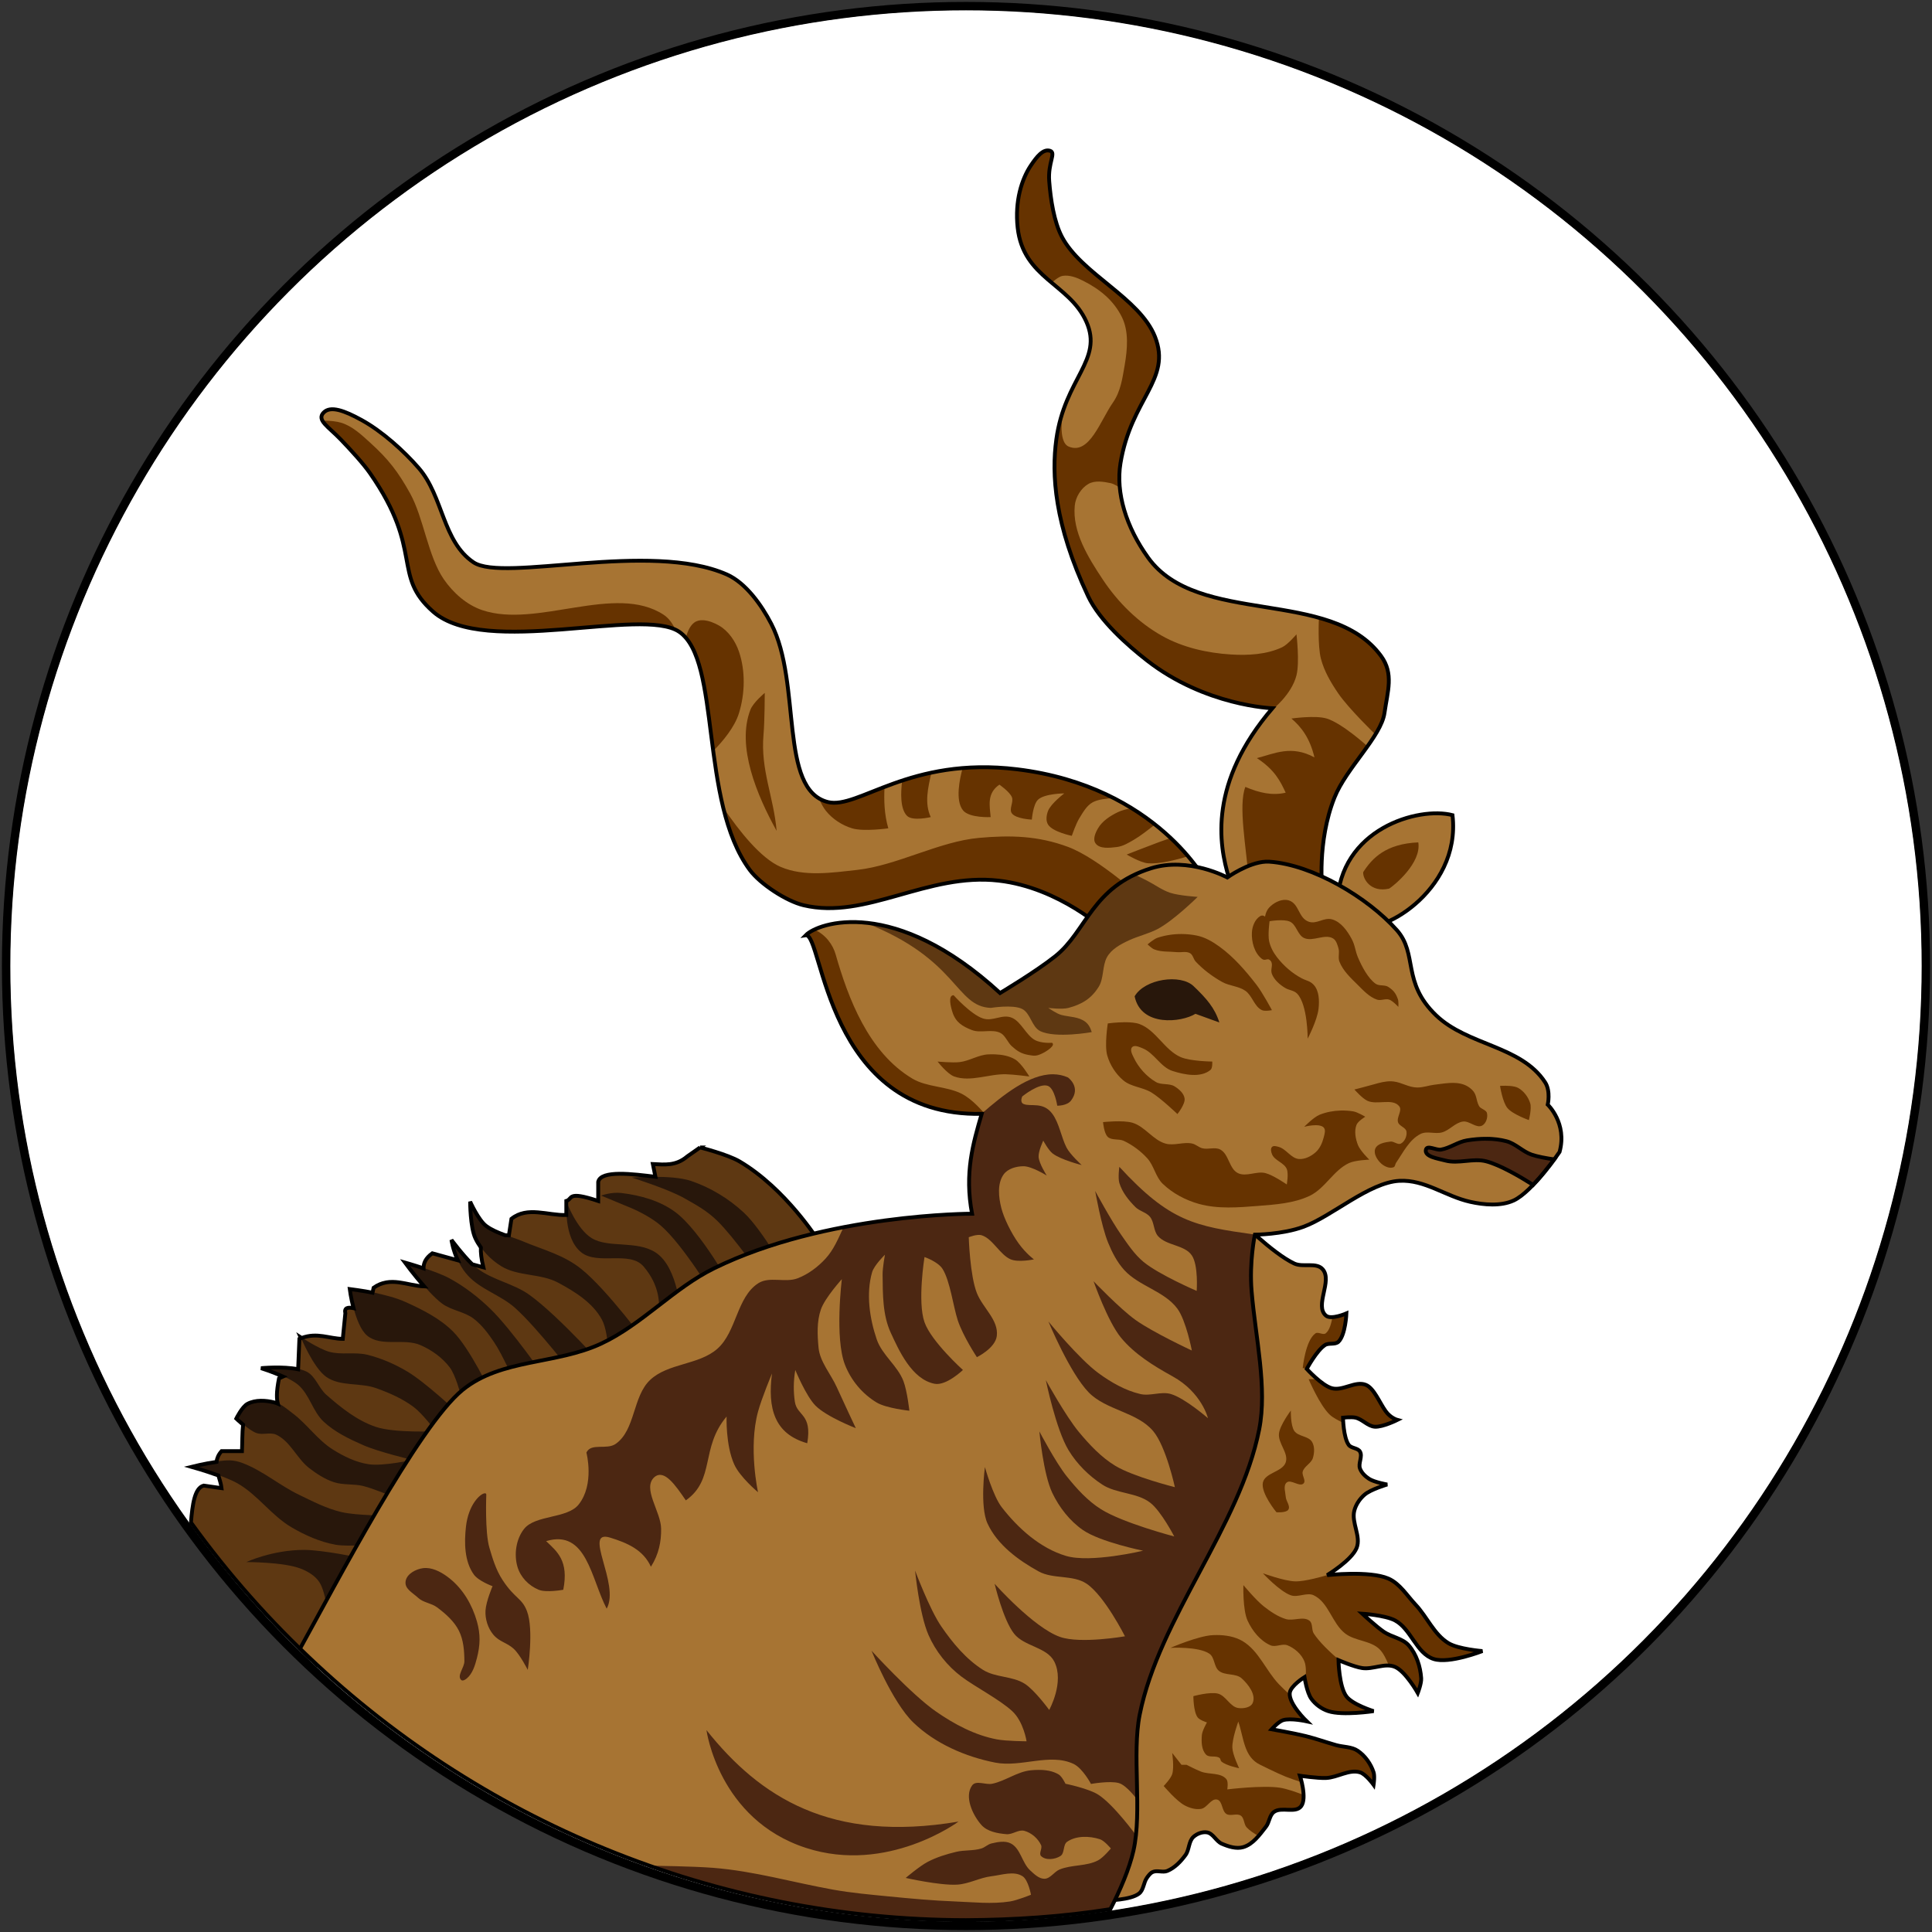 <?xml version="1.0" encoding="UTF-8" standalone="no"?>
<!-- Created with Inkscape (http://www.inkscape.org/) -->

<svg
   xmlns:dc="http://purl.org/dc/elements/1.1/"
   xmlns:cc="http://creativecommons.org/ns#"
   xmlns:rdf="http://www.w3.org/1999/02/22-rdf-syntax-ns#"
   xmlns:svg="http://www.w3.org/2000/svg"
   xmlns="http://www.w3.org/2000/svg"
   xmlns:sodipodi="http://sodipodi.sourceforge.net/DTD/sodipodi-0.dtd"
   xmlns:inkscape="http://www.inkscape.org/namespaces/inkscape"
   width="505.2"
   height="505.2"
   id="svg3485"
   version="1.1"
   inkscape:version="0.92.2 (5c3e80d, 2017-08-06)"
   sodipodi:docname="Badge_of_British_Somaliland_(1903–1950).svg">
  <rect width="100%" height="100%" fill="#333333" stroke="none"/>
  <defs
     id="defs3487" />
  <sodipodi:namedview
     id="base"
     pagecolor="#ffffff"
     bordercolor="#666666"
     borderopacity="1.0"
     inkscape:pageopacity="0.0"
     inkscape:pageshadow="2"
     inkscape:zoom="1"
     inkscape:cx="227.21717"
     inkscape:cy="217.5621"
     inkscape:document-units="px"
     inkscape:current-layer="g4407"
     showgrid="false"
     inkscape:window-width="1920"
     inkscape:window-height="1057"
     inkscape:window-x="-8"
     inkscape:window-y="-8"
     inkscape:window-maximized="1"
     fit-margin-top="0"
     fit-margin-left="0"
     fit-margin-right="0"
     fit-margin-bottom="0"
     showguides="true"
     inkscape:guide-bbox="true" />
  <g
     inkscape:groupmode="layer"
     id="layer2"
     inkscape:label="Layer"
     style="display:inline"
     transform="translate(-4.481,-146.524)">
    <g
       id="g4079"
       style="fill:#8c794c;fill-opacity:1;stroke:none" />
    <g
       transform="matrix(0.967,0.236,-0.254,0.898,38.012,-15.342)"
       id="g3960">
      <g
         id="g3962" />
    </g>
    <g
       id="g4407">
      <ellipse
         id="path3215-6-4"
         style="display:inline;fill:#ffffff;fill-opacity:1;stroke:none;stroke-width:2.008;stroke-miterlimit:4;stroke-dasharray:none;stroke-opacity:1"
         cx="257.081"
         cy="399.124"
         rx="250"
         ry="250" />
      <path
         sodipodi:nodetypes="ccssssssssssssssscc"
         inkscape:connector-curvature="0"
         id="path4142"
         d="m 325.862,376.136 c -2.761,-8.88 -5.284,-24.961 11.338,-44.409 0,0 -17.534,-0.595 -32.795,-12.502 -5.054,-3.943 -12.383,-10.389 -15.392,-16.789 -8.891,-18.909 -9.553,-31.939 -8.311,-41.011 2.195,-16.039 12.349,-20.71 7.839,-30.799 -4.455,-9.965 -16.495,-11.334 -17.952,-24.567 -0.773,-7.021 1.108,-12.713 3.359,-16.122 1.662,-2.517 3.341,-4.567 5.135,-3.972 1.606,0.533 -0.61,3.124 -0.243,7.926 0.367,4.803 1.248,10.591 3.305,14.534 5.067,9.711 20.358,15.973 24.363,26.168 4.413,11.233 -6.251,16.087 -9.034,33.083 -1.259,7.689 1.469,16.666 7.23,24.668 13.005,18.064 47.781,7.742 60.908,25.717 3.381,4.63 1.709,9.213 0.902,14.889 -0.879,6.188 -10.004,14.425 -13.074,22.112 -4.667,11.688 -3.169,24.359 -3.169,24.359 z"
         style="fill:#a77433;fill-opacity:1;fill-rule:evenodd;stroke:none;stroke-width:1.004px;stroke-linecap:butt;stroke-linejoin:miter;stroke-opacity:1" />
      <path
         sodipodi:nodetypes="ssscsssssscssscccscssssssscsssssscsscssccccccccscsc"
         inkscape:connector-curvature="0"
         id="path4329"
         d="m 278.415,185.863 c -1.546,0.028 -3.015,1.873 -4.469,4.075 -2.251,3.409 -4.13,9.102 -3.357,16.123 0.796,7.228 4.754,10.91 8.905,14.394 0,0 1.729,-1.61 2.832,-1.792 1.846,-0.305 3.789,0.47 5.457,1.318 4.326,2.197 7.87,5.071 10.04,9.411 1.884,3.766 1.466,8.461 0.753,12.611 -0.6,3.491 -1.052,6.88 -3.075,9.787 -3.346,4.809 -6.149,13.766 -11.557,11.514 -3.004,-1.251 -1.503,-9.228 -1.503,-9.228 -0.736,2.176 -1.361,4.584 -1.739,7.35 -1.241,9.072 -0.578,22.103 8.312,41.012 3.009,6.4 10.337,12.845 15.392,16.788 15.262,11.907 32.795,12.503 32.795,12.503 -0.123,0.143 -0.234,0.284 -0.355,0.427 h 0.249 c 0,0 5.102,-3.921 6.399,-9.034 0.879,-3.466 0,-10.727 0,-10.727 0,0 -2.234,2.673 -3.763,3.387 -4.077,1.901 -8.874,2.163 -13.364,1.883 -6.228,-0.388 -12.63,-1.835 -18.068,-4.895 -6.188,-3.481 -11.505,-8.765 -15.433,-14.68 -3.822,-5.756 -8.038,-12.512 -7.34,-19.386 0.225,-2.216 1.641,-4.54 3.575,-5.646 1.69,-0.966 3.932,-0.593 5.836,-0.188 0.857,0.182 2.365,1.145 2.365,1.145 -0.208,-2.174 -0.161,-4.3 0.173,-6.336 2.783,-16.996 13.447,-21.85 9.034,-33.084 -4.005,-10.195 -19.296,-16.456 -24.363,-26.167 -2.057,-3.943 -2.939,-9.732 -3.306,-14.535 -0.367,-4.803 1.85,-7.393 0.243,-7.926 -0.224,-0.074 -0.446,-0.108 -0.667,-0.104 z m 70.959,122.212 c 0,0 -0.386,7.258 0.52,10.719 0.853,3.257 2.617,6.254 4.516,9.034 2.726,3.991 9.724,10.754 9.724,10.754 1.226,-1.998 2.132,-3.896 2.379,-5.63 0.806,-5.676 2.479,-10.26 -0.902,-14.89 -3.887,-5.323 -9.68,-8.155 -16.237,-9.987 z m -7.197,26.34 c 2.602,2.199 4.832,5.141 6.022,10.164 -6.022,-3.28 -10.383,-1.026 -15.056,0.188 4.633,3.011 6.139,6.023 7.528,9.034 -3.513,0.847 -7.027,0.002 -10.54,-1.506 -1.898,4.877 0.239,15.807 0.91,24.538 l 19.229,2.588 c 0,0 -1.498,-12.671 3.169,-24.359 1.778,-4.452 5.564,-9.077 8.626,-13.393 0,0 -6.556,-5.989 -10.666,-7.254 -2.938,-0.904 -9.222,0 -9.222,0 z"
         style="fill:#663300;fill-opacity:1;fill-rule:evenodd;stroke:none;stroke-width:1.004px;stroke-linecap:butt;stroke-linejoin:miter;stroke-opacity:1" />
      <path
         style="fill:none;fill-opacity:1;fill-rule:evenodd;stroke:#000000;stroke-width:1.004px;stroke-linecap:butt;stroke-linejoin:miter;stroke-opacity:1"
         d="m 325.862,376.136 c -2.761,-8.88 -5.284,-24.961 11.338,-44.409 0,0 -17.534,-0.595 -32.795,-12.502 -5.054,-3.943 -12.383,-10.389 -15.392,-16.789 -8.891,-18.909 -9.553,-31.939 -8.311,-41.011 2.195,-16.039 12.349,-20.71 7.839,-30.799 -4.455,-9.965 -16.495,-11.334 -17.952,-24.567 -0.773,-7.021 1.108,-12.713 3.359,-16.122 1.662,-2.517 3.341,-4.567 5.135,-3.972 1.606,0.533 -0.61,3.124 -0.243,7.926 0.367,4.803 1.248,10.591 3.305,14.534 5.067,9.711 20.358,15.973 24.363,26.168 4.413,11.233 -6.251,16.087 -9.034,33.083 -1.259,7.689 1.469,16.666 7.23,24.668 13.005,18.064 47.781,7.742 60.908,25.717 3.381,4.63 1.709,9.213 0.902,14.889 -0.879,6.188 -10.004,14.425 -13.074,22.112 -4.667,11.688 -3.169,24.359 -3.169,24.359 z"
         id="path4334"
         inkscape:connector-curvature="0"
         sodipodi:nodetypes="ccssssssssssssssscc" />
      <path
         sodipodi:nodetypes="cccc"
         inkscape:connector-curvature="0"
         id="path4245"
         d="m 354.155,383.029 c 0.527,-19.787 21.3,-25.677 30.142,-23.352 2.351,20.38 -20.363,32.15 -24.014,28.428 z"
         style="fill:#a77433;fill-opacity:1;fill-rule:evenodd;stroke:#000000;stroke-width:1.004px;stroke-linecap:butt;stroke-linejoin:miter;stroke-opacity:1" />
      <path
         sodipodi:nodetypes="cccc"
         inkscape:connector-curvature="0"
         id="path4247"
         d="m 360.945,374.582 c -0.138,1.693 1.905,5.423 6.79,4.306 1.377,-0.864 8.489,-6.729 7.618,-12.09 -8.477,0.365 -12.038,4.102 -14.409,7.784 z"
         style="fill:#663300;fill-opacity:1;fill-rule:evenodd;stroke:none;stroke-width:1.004px;stroke-linecap:butt;stroke-linejoin:miter;stroke-opacity:1" />
      <path
         sodipodi:nodetypes="csssssssssssssssc"
         inkscape:connector-curvature="0"
         id="path4143"
         d="m 293.763,390.068 c 0,0 -12.104,-11.417 -28.131,-13.262 -18.675,-2.15 -34.691,10.328 -51.037,6.43 -4.484,-1.069 -11.323,-5.538 -14.065,-9.243 -13.28,-17.945 -7.397,-54.834 -18.486,-62.29 -9.751,-6.556 -50.688,6.747 -64.298,-5.224 -10.914,-9.599 -2.336,-15.81 -16.476,-36.168 -1.714,-2.468 -4.868,-5.932 -7.713,-8.895 -3.165,-3.296 -6.346,-5.03 -4.463,-6.996 1.792,-1.872 5.414,-0.546 9.933,1.934 5.379,2.952 11.132,8.149 14.984,12.601 6.389,7.384 6.188,19.166 14.292,24.614 7.899,5.31 46.151,-5.701 66.247,3.176 4.967,2.194 9.123,8.078 11.613,12.904 8.016,15.538 1.882,43.362 14.808,46.604 7.899,1.982 21.307,-11.993 49.456,-8.568 36.659,4.46 49.624,29.65 49.624,29.65"
         style="fill:#a77433;fill-opacity:1;fill-rule:evenodd;stroke:none;stroke-width:1.004px;stroke-linecap:butt;stroke-linejoin:miter;stroke-opacity:1" />
      <path
         style="fill:#663300;fill-opacity:1;fill-rule:evenodd;stroke:none;stroke-width:1.004px;stroke-linecap:butt;stroke-linejoin:miter;stroke-opacity:1"
         d="m 89.304,256.521 c -0.167,-0.003 -0.341,0.008 -0.51,0.008 0.702,1.302 2.733,2.772 4.763,4.887 2.846,2.964 5.998,6.427 7.712,8.895 14.141,20.358 5.562,26.569 16.476,36.168 13.211,11.62 52.163,-0.568 63.356,4.7 -0.741,-1.612 -1.737,-3.015 -3.077,-3.896 -12.65,-8.322 -33.066,3.616 -47.42,-1.206 -4.065,-1.366 -7.603,-4.513 -10.046,-8.038 -4.174,-6.024 -5.286,-16.096 -8.842,-22.504 -3.138,-5.654 -5.659,-8.918 -10.448,-13.262 -2.284,-2.072 -4.678,-4.353 -7.636,-5.224 -1.189,-0.35 -2.713,-0.499 -4.33,-0.528 z m 99.071,52.189 c -0.848,-0.046 -1.654,0.111 -2.312,0.582 -1.108,0.794 -1.799,2.303 -2.236,4.03 4.556,5.313 5.495,17.119 7.159,29.581 2.577,-2.613 5.601,-6.242 6.73,-9.901 1.579,-5.12 1.718,-11.001 0,-16.076 -0.919,-2.715 -2.738,-5.405 -5.224,-6.832 -1.171,-0.672 -2.704,-1.308 -4.118,-1.384 z m 16.082,19.004 c 0,0 -3.003,2.47 -3.753,4.406 -3.713,9.584 1.769,22.493 6.854,31.658 -0.745,-8.843 -4.239,-15.893 -3.428,-25.13 0.319,-3.632 0.327,-10.934 0.327,-10.934 z m 56.085,19.437 c -1.495,0.025 -2.939,0.099 -4.336,0.214 -0.767,2.754 -2.009,8.492 0.106,11.072 1.668,2.035 7.216,1.751 7.216,1.751 -0.273,-3.058 -1.007,-6.219 2.285,-8.485 0,0 2.674,1.842 3.263,3.263 0.541,1.307 -0.838,3.104 0,4.244 1.08,1.469 5.222,1.632 5.222,1.632 0,0 0.298,-3.978 1.632,-5.222 1.717,-1.602 6.854,-1.632 6.854,-1.632 0,0 -3.482,2.635 -4.242,4.569 -0.437,1.114 -0.64,2.579 0,3.591 1.223,1.933 6.201,2.938 6.201,2.938 0,0 1.086,-3.16 1.957,-4.569 0.974,-1.576 1.949,-3.384 3.591,-4.244 1.334,-0.699 3.47,-0.958 5.444,-1.043 -6.76,-3.458 -15.115,-6.304 -25.308,-7.544 -3.519,-0.428 -6.807,-0.584 -9.883,-0.533 z m -12.509,1.41 c -2.779,0.589 -5.302,1.318 -7.64,2.088 -0.399,3.098 -0.555,7.387 1.269,9.213 1.463,1.465 6.201,0.326 6.201,0.326 -1.694,-3.656 -0.718,-7.647 0.171,-11.627 z m -12.254,3.734 c -6.596,2.522 -11.265,4.846 -14.809,3.957 -0.88,-0.221 -1.667,-0.565 -2.381,-1.002 0.561,1.289 1.186,2.469 1.859,3.306 1.72,2.14 4.226,3.773 6.854,4.569 3.019,0.914 9.464,0 9.464,0 -1.045,-3.61 -1.17,-7.22 -0.986,-10.83 z m -42.198,5.367 c 1.49,6.127 3.616,11.826 6.95,16.331 2.742,3.705 9.58,8.173 14.064,9.242 16.346,3.898 32.362,-8.58 51.038,-6.43 16.027,1.845 28.13,13.262 28.13,13.262 l 12.385,-5.999 c -3.037,-2.817 -14.476,-13.153 -22.431,-16.104 -7.812,-2.897 -14.986,-3.085 -23.284,-2.336 -10.356,0.935 -21.437,7.219 -31.771,8.364 -6.662,0.738 -13.942,1.857 -20.094,-0.804 -5.095,-2.204 -10.729,-9.248 -14.986,-15.527 z m 106.788,0.171 c -1.296,0.264 -2.651,0.611 -3.551,1.049 -2.017,0.981 -4.094,2.305 -5.222,4.244 -0.665,1.144 -1.417,2.835 -0.653,3.916 1.084,1.533 3.682,1.194 5.548,0.979 1.646,-0.19 3.137,-1.123 4.569,-1.957 1.561,-0.909 3.713,-2.562 5.432,-3.945 -1.833,-1.447 -3.863,-2.892 -6.122,-4.285 z m 10.23,7.818 c -1.208,0.422 -2.013,0.696 -3.012,1.065 -2.843,1.048 -8.485,3.263 -8.485,3.263 0,0 3.554,2.119 5.548,2.285 2.859,0.237 7.114,-0.807 10.481,-1.83 -1.256,-1.48 -2.731,-3.089 -4.532,-4.783 z"
         id="path4308"
         inkscape:connector-curvature="0" />
      <path
         style="fill:none;fill-opacity:1;fill-rule:evenodd;stroke:#000000;stroke-width:1.004px;stroke-linecap:butt;stroke-linejoin:miter;stroke-opacity:1"
         d="m 293.763,390.068 c 0,0 -12.104,-11.417 -28.131,-13.262 -18.675,-2.15 -34.691,10.328 -51.037,6.43 -4.484,-1.069 -11.323,-5.538 -14.065,-9.243 -13.28,-17.945 -7.397,-54.834 -18.486,-62.29 -9.751,-6.556 -50.688,6.747 -64.298,-5.224 -10.914,-9.599 -2.336,-15.81 -16.476,-36.168 -1.714,-2.468 -4.868,-5.932 -7.713,-8.895 -3.165,-3.296 -6.346,-5.03 -4.463,-6.996 1.792,-1.872 5.414,-0.546 9.933,1.934 5.379,2.952 11.132,8.149 14.984,12.601 6.389,7.384 6.188,19.166 14.292,24.614 7.899,5.31 46.151,-5.701 66.247,3.176 4.967,2.194 9.123,8.078 11.613,12.904 8.016,15.538 1.882,43.362 14.808,46.604 7.899,1.982 21.307,-11.993 49.456,-8.568 36.659,4.46 49.624,29.65 49.624,29.65 z"
         id="path4319"
         inkscape:connector-curvature="0"
         sodipodi:nodetypes="cssssssssssssssscc" />
      <path
         sodipodi:nodetypes="cssscsscssscsscsssscssscssscsscssscsscscsscscscsssscsscssssssssssssccccccc"
         inkscape:connector-curvature="0"
         id="path4282"
         d="m 328.111,465.075 c 0,0 9.083,9.181 14.815,11.852 2.282,1.064 5.741,-0.406 7.408,1.482 2.687,3.044 -2.233,9.553 0.889,12.149 1.376,1.144 5.333,-0.593 5.333,-0.593 0,0 -0.236,5.62 -2.074,7.408 -0.876,0.852 -2.535,0.217 -3.556,0.889 -2.178,1.434 -4.741,6.222 -4.741,6.222 0,0 3.879,4.281 6.519,5.037 2.863,0.82 6.111,-1.961 8.889,-0.889 2.151,0.83 3.596,4.639 5.24,6.922 1.299,1.803 3.056,2.263 3.056,2.263 0,0 -3.869,1.931 -5.926,1.778 -1.851,-0.138 -3.226,-1.966 -5.037,-2.37 -1.06,-0.237 -3.259,0 -3.259,0 0,0 0.079,5.138 1.482,7.111 0.667,0.939 2.396,0.776 2.963,1.778 0.73,1.289 -0.526,3.06 0,4.445 0.423,1.112 1.371,2.021 2.37,2.667 1.391,0.898 4.741,1.482 4.741,1.482 0,0 -4.285,1.253 -5.926,2.667 -1.245,1.073 -2.251,2.558 -2.667,4.148 -0.825,3.159 1.811,6.749 0.593,9.778 -1.304,3.242 -7.704,7.111 -7.704,7.111 0,0 11.101,-1.239 16,0.889 3.011,1.308 4.858,4.427 7.111,6.815 3.029,3.21 4.823,7.779 8.593,10.075 2.599,1.582 8.889,2.074 8.889,2.074 0,0 -8.646,3.395 -12.741,2.074 -4.52,-1.458 -5.895,-7.82 -10.074,-10.074 -2.574,-1.389 -8.593,-1.778 -8.593,-1.778 0,0 3.604,3.356 5.63,4.741 2.043,1.397 4.892,1.69 6.519,3.556 2.013,2.309 3.052,5.537 3.259,8.593 0.089,1.315 -0.889,3.852 -0.889,3.852 0,0 -3.166,-5.614 -5.926,-6.815 -2.628,-1.143 -5.756,0.707 -8.593,0.296 -2.164,-0.313 -6.222,-2.074 -6.222,-2.074 0,0 0.129,6.896 2.074,9.482 1.62,2.155 7.111,3.852 7.111,3.852 0,0 -8.098,1.229 -11.852,0 -1.746,-0.572 -3.374,-1.766 -4.445,-3.259 -1.147,-1.599 -1.778,-5.63 -1.778,-5.63 0,0 -3.656,2.272 -3.852,4.148 -0.299,2.864 4.445,7.408 4.445,7.408 0,0 -4.247,-0.937 -6.222,-0.296 -1.203,0.39 -2.963,2.37 -2.963,2.37 0,0 5.956,1.052 8.889,1.778 2.7,0.668 5.322,1.621 8,2.37 1.869,0.523 4.024,0.391 5.63,1.482 1.928,1.31 3.421,3.415 4.148,5.63 0.339,1.032 0,3.259 0,3.259 0,0 -2.014,-2.802 -3.556,-3.259 -2.88,-0.854 -5.888,1.364 -8.889,1.482 -2.278,0.089 -6.815,-0.593 -6.815,-0.593 0,0 1.941,5.899 0.296,8 -1.493,1.907 -5.171,0.033 -7.111,1.482 -1.169,0.872 -1.173,2.705 -2.074,3.852 -1.642,2.09 -3.378,4.578 -5.926,5.334 -1.822,0.54 -3.885,-0.138 -5.63,-0.889 -1.488,-0.64 -2.255,-2.694 -3.852,-2.963 -1.232,-0.208 -2.633,0.343 -3.556,1.185 -1.274,1.163 -1.055,3.349 -2.074,4.741 -1.241,1.694 -2.805,3.335 -4.741,4.148 -1.187,0.499 -2.682,-0.242 -3.852,0.296 -0.634,0.292 -1.073,0.915 -1.482,1.482 -0.904,1.254 -0.852,3.202 -2.074,4.148 -2.236,1.732 -8.297,1.778 -8.297,1.778 l 4.148,-18.667 0.296,-40.002 26.075,-52.15 5.63,-23.408 -2.963,-20.742 z"
         style="fill:#a77433;fill-opacity:1;fill-rule:evenodd;stroke:none;stroke-width:1.004px;stroke-linecap:butt;stroke-linejoin:miter;stroke-opacity:1" />
      <path
         id="path4284"
         d="m 356.557,489.965 c 0,0 -2.004,0.868 -3.657,0.961 -0.244,1.492 -0.753,3.522 -1.786,4.267 -0.719,0.518 -1.932,-0.508 -2.659,0 -2.644,1.848 -3.326,9.087 -3.326,9.087 l 1.163,0.018 c 0.281,-0.517 2.59,-4.689 4.636,-6.036 1.02,-0.672 2.679,-0.038 3.555,-0.89 1.838,-1.788 2.075,-7.407 2.075,-7.407 z m -9.877,17.198 c 0,0 2.897,6.851 5.542,9.309 0.815,0.758 2.196,1.498 3.528,2.11 -0.055,-0.764 -0.08,-1.357 -0.08,-1.357 0,0 2.199,-0.237 3.259,0 1.811,0.405 3.187,2.233 5.038,2.371 2.057,0.153 5.926,-1.779 5.926,-1.779 0,0 -1.759,-0.46 -3.057,-2.263 -1.644,-2.283 -3.089,-6.092 -5.24,-6.922 -2.778,-1.072 -6.026,1.711 -8.889,0.89 -1.153,-0.33 -2.531,-1.335 -3.73,-2.359 z m -4.653,8.201 c 0,0 -2.825,3.753 -3.102,5.983 -0.318,2.561 2.551,5.076 1.773,7.536 -0.805,2.544 -5.435,2.709 -5.985,5.32 -0.586,2.782 3.547,7.756 3.547,7.756 0,0 2.522,0.219 3.102,-0.665 0.62,-0.945 -0.586,-2.196 -0.665,-3.324 -0.087,-1.255 -0.715,-2.927 0.222,-3.767 1.101,-0.988 3.397,1.279 4.432,0.222 0.725,-0.741 -0.514,-2.109 -0.222,-3.104 0.417,-1.418 2.231,-2.132 2.661,-3.545 0.409,-1.345 0.495,-3.003 -0.222,-4.212 -0.93,-1.57 -3.639,-1.365 -4.655,-2.881 -1.001,-1.493 -0.886,-5.318 -0.886,-5.318 z m -7.314,42.553 c 0,0 4.382,4.747 7.314,5.763 1.885,0.653 4.181,-0.852 5.985,0 3.892,1.838 4.796,7.34 8.201,9.974 2.641,2.042 6.759,1.815 9.085,4.21 0.918,0.946 1.723,2.571 2.369,4.202 0.559,0.031 1.106,0.119 1.632,0.347 2.761,1.201 5.926,6.814 5.926,6.814 0,0 0.98,-2.537 0.89,-3.851 -0.208,-3.056 -1.246,-6.284 -3.259,-8.593 -1.626,-1.866 -4.477,-2.158 -6.52,-3.555 -2.025,-1.385 -5.63,-4.742 -5.63,-4.742 0,0 6.019,0.39 8.593,1.779 4.18,2.255 5.556,8.616 10.075,10.074 4.095,1.321 12.74,-2.075 12.74,-2.075 0,0 -6.29,-0.49 -8.889,-2.073 -3.77,-2.295 -5.564,-6.865 -8.593,-10.076 -2.253,-2.388 -4.099,-5.506 -7.11,-6.814 -4.893,-2.125 -15.962,-0.894 -15.992,-0.89 l -0.637,0.171 c 0,0 -5.125,1.535 -7.754,1.455 -2.895,-0.088 -8.426,-2.12 -8.426,-2.12 z m -5.097,3.104 c 0,0 -0.206,6.474 1.108,9.309 1.231,2.656 3.299,5.258 5.983,6.426 1.355,0.59 3.062,-0.548 4.434,0 1.893,0.756 3.675,2.32 4.432,4.212 0.52,1.3 0.443,3.346 0.224,5.15 0.263,1.297 0.787,3.491 1.577,4.593 1.07,1.493 2.698,2.688 4.444,3.259 3.755,1.229 11.852,0 11.852,0 0,0 -5.49,-1.699 -7.11,-3.853 -1.945,-2.586 -2.075,-9.481 -2.075,-9.481 0,0 0.321,0.128 0.371,0.149 -2.604,-2.235 -5.404,-4.895 -6.842,-7.13 -0.632,-0.982 -0.185,-2.607 -1.108,-3.324 -1.638,-1.272 -4.224,0.162 -6.206,-0.445 -2.12,-0.65 -4.018,-1.956 -5.763,-3.324 -2.015,-1.579 -5.318,-5.54 -5.318,-5.54 z m -6.983,13.052 c -0.335,1.2e-4 -0.667,0.008 -0.996,0.024 -3.852,0.181 -11.081,3.324 -11.081,3.324 0,0 7.376,-0.417 10.195,1.551 1.383,0.965 1.142,3.354 2.437,4.434 1.615,1.346 4.426,0.583 5.985,1.994 1.741,1.575 3.806,4.27 2.881,6.428 -0.525,1.224 -2.448,1.513 -3.767,1.33 -2.152,-0.3 -3.218,-3.216 -5.32,-3.767 -2.083,-0.547 -6.428,0.665 -6.428,0.665 0,0 -0.008,4.023 1.108,5.54 0.549,0.746 2.439,1.33 2.439,1.33 0,0 -1.232,2.136 -1.331,3.326 -0.145,1.733 -0.101,3.848 1.11,5.097 0.848,0.875 2.595,0.124 3.545,0.886 0.258,0.207 0.198,0.665 0.443,0.886 1.231,1.114 4.655,1.775 4.655,1.775 0,0 -1.682,-3.453 -1.775,-5.32 -0.117,-2.345 1.553,-6.871 1.553,-6.871 1.471,4.279 1.425,9.281 5.761,11.305 0,0 4.378,2.197 6.65,3.102 1.111,0.443 2.671,0.972 4.175,1.465 -0.234,-0.997 -0.463,-1.716 -0.463,-1.716 0,0 4.536,0.682 6.814,0.592 3.002,-0.118 6.009,-2.337 8.889,-1.482 1.541,0.457 3.555,3.259 3.555,3.259 0,0 0.339,-2.227 0,-3.259 -0.728,-2.215 -2.219,-4.32 -4.147,-5.63 -1.605,-1.09 -3.761,-0.958 -5.63,-1.481 -2.679,-0.749 -5.301,-1.702 -8.001,-2.371 -2.933,-0.726 -8.889,-1.779 -8.889,-1.779 0,0 1.76,-1.979 2.963,-2.369 1.975,-0.641 6.222,0.296 6.222,0.296 0,0 -4.271,-4.098 -4.444,-6.963 -1.056,-0.978 -2.068,-1.939 -2.818,-2.722 -3.41,-3.558 -5.288,-8.795 -9.53,-11.303 -1.986,-1.174 -4.42,-1.576 -6.761,-1.575 z m -11.634,30.831 c 0,0 0.564,3.783 0,5.542 -0.388,1.21 -2.218,3.102 -2.218,3.102 0,0 3.311,3.949 5.542,5.099 1.275,0.657 2.794,1.113 4.21,0.886 1.602,-0.256 2.635,-2.817 4.212,-2.438 1.455,0.35 1.168,2.976 2.437,3.767 1.074,0.668 2.734,-0.283 3.769,0.443 0.946,0.664 0.753,2.265 1.551,3.102 0.726,0.762 1.856,1.521 3.065,2.222 0.69,-0.792 1.329,-1.644 1.953,-2.438 0.901,-1.147 0.904,-2.979 2.073,-3.851 1.941,-1.448 5.62,0.424 7.112,-1.482 0.543,-0.693 0.675,-1.807 0.635,-2.979 -2.058,-0.793 -4.48,-1.627 -6.195,-1.888 -4.53,-0.69 -13.742,0.443 -13.742,0.443 0,0 0.339,-1.968 -0.222,-2.659 -1.457,-1.797 -4.489,-1.167 -6.65,-1.994 -1.296,-0.496 -3.767,-1.773 -3.767,-1.773 h -1.33 z"
         style="fill:#663300;fill-opacity:1;fill-rule:evenodd;stroke:none;stroke-width:1.004px;stroke-linecap:butt;stroke-linejoin:miter;stroke-opacity:1"
         inkscape:connector-curvature="0" />
      <path
         style="fill:none;fill-opacity:1;fill-rule:evenodd;stroke:#000000;stroke-width:1.004px;stroke-linecap:butt;stroke-linejoin:miter;stroke-opacity:1"
         d="m 328.111,465.075 c 0,0 9.083,9.181 14.815,11.852 2.282,1.064 5.741,-0.406 7.408,1.482 2.687,3.044 -2.233,9.553 0.889,12.149 1.376,1.144 5.333,-0.593 5.333,-0.593 0,0 -0.236,5.62 -2.074,7.408 -0.876,0.852 -2.535,0.217 -3.556,0.889 -2.178,1.434 -4.741,6.222 -4.741,6.222 0,0 3.879,4.281 6.519,5.037 2.863,0.82 6.111,-1.961 8.889,-0.889 2.151,0.83 3.596,4.639 5.24,6.922 1.299,1.803 3.056,2.263 3.056,2.263 0,0 -3.869,1.931 -5.926,1.778 -1.851,-0.138 -3.226,-1.966 -5.037,-2.37 -1.06,-0.237 -3.259,0 -3.259,0 0,0 0.079,5.138 1.482,7.111 0.667,0.939 2.396,0.776 2.963,1.778 0.73,1.289 -0.526,3.06 0,4.445 0.423,1.112 1.371,2.021 2.37,2.667 1.391,0.898 4.741,1.482 4.741,1.482 0,0 -4.285,1.253 -5.926,2.667 -1.245,1.073 -2.251,2.558 -2.667,4.148 -0.825,3.159 1.811,6.749 0.593,9.778 -1.304,3.242 -7.704,7.111 -7.704,7.111 0,0 11.101,-1.239 16,0.889 3.011,1.308 4.858,4.427 7.111,6.815 3.029,3.21 4.823,7.779 8.593,10.075 2.599,1.582 8.889,2.074 8.889,2.074 0,0 -8.646,3.395 -12.741,2.074 -4.52,-1.458 -5.895,-7.82 -10.074,-10.074 -2.574,-1.389 -8.593,-1.778 -8.593,-1.778 0,0 3.604,3.356 5.63,4.741 2.043,1.397 4.892,1.69 6.519,3.556 2.013,2.309 3.052,5.537 3.259,8.593 0.089,1.315 -0.889,3.852 -0.889,3.852 0,0 -3.166,-5.614 -5.926,-6.815 -2.628,-1.143 -5.756,0.707 -8.593,0.296 -2.164,-0.313 -6.222,-2.074 -6.222,-2.074 0,0 0.129,6.896 2.074,9.482 1.62,2.155 7.111,3.852 7.111,3.852 0,0 -8.098,1.229 -11.852,0 -1.746,-0.572 -3.374,-1.766 -4.445,-3.259 -1.147,-1.599 -1.778,-5.63 -1.778,-5.63 0,0 -3.656,2.272 -3.852,4.148 -0.299,2.864 4.445,7.408 4.445,7.408 0,0 -4.247,-0.937 -6.222,-0.296 -1.203,0.39 -2.963,2.37 -2.963,2.37 0,0 5.956,1.052 8.889,1.778 2.7,0.668 5.322,1.621 8,2.37 1.869,0.523 4.024,0.391 5.63,1.482 1.928,1.31 3.421,3.415 4.148,5.63 0.339,1.032 0,3.259 0,3.259 0,0 -2.014,-2.802 -3.556,-3.259 -2.88,-0.854 -5.888,1.364 -8.889,1.482 -2.278,0.089 -6.815,-0.593 -6.815,-0.593 0,0 1.941,5.899 0.296,8 -1.493,1.907 -5.171,0.033 -7.111,1.482 -1.169,0.872 -1.173,2.705 -2.074,3.852 -1.642,2.09 -3.378,4.578 -5.926,5.334 -1.822,0.54 -3.885,-0.138 -5.63,-0.889 -1.488,-0.64 -2.255,-2.694 -3.852,-2.963 -1.232,-0.208 -2.633,0.343 -3.556,1.185 -1.274,1.163 -1.055,3.349 -2.074,4.741 -1.241,1.694 -2.805,3.335 -4.741,4.148 -1.187,0.499 -2.682,-0.242 -3.852,0.296 -0.634,0.292 -1.073,0.915 -1.482,1.482 -0.904,1.254 -0.852,3.202 -2.074,4.148 -2.236,1.732 -8.297,1.778 -8.297,1.778 l 4.148,-18.667 0.296,-40.002 26.075,-52.15 5.63,-23.408 -2.963,-20.742 z"
         id="path4301"
         inkscape:connector-curvature="0"
         sodipodi:nodetypes="cssscsscssscsscsssscssscssscsscssscsscscsscscscsssscsscssssssssssssccccccc" />
      <path
         id="path4249"
         d="m 187.544,446.469 -3.336,2.336 c -3.003,2.572 -6.008,2.144 -9.011,2.002 l 0.669,3.336 c -5.848,-0.716 -14.254,-1.82 -14.962,1.32 v 5.004 c -8.325,-2.772 -6.572,-0.505 -8.342,0 v 3.671 c -4.817,0.164 -10.171,-2.361 -14.348,1 l -0.667,4.338 -0.977,-0.051 c -1.806,-0.659 -3.578,-1.399 -4.944,-2.41 -2.044,-1.514 -4.206,-6.365 -4.206,-6.365 0,0 -0.003,6.639 1.365,9.548 0.399,0.848 0.887,1.66 1.437,2.436 -0.059,1.269 0.099,2.898 0.651,5.185 l -2.914,-0.8 c -2.509,-2.439 -5.426,-6.365 -5.426,-6.365 0,0 0.353,2.506 1.657,5.328 l -6.663,-1.832 c -1.82,1.31 -2.296,2.62 -2.292,3.93 -2.631,-0.88 -4.863,-1.516 -4.863,-1.516 0,0 2.338,3.18 5.032,6.246 -4.409,-0.167 -8.818,-2.785 -13.227,0.349 l -0.28,1.284 c -2.186,-0.46 -5.961,-0.945 -5.961,-0.945 0,0 0.296,2.319 0.996,4.999 -1.449,-0.283 -2.487,-0.155 -2.147,1.351 l -0.669,6.673 c -3.599,-0.033 -6.633,-1.758 -10.752,-0.231 -0.068,-0.044 -0.273,-0.175 -0.273,-0.175 0,0 0.092,0.206 0.106,0.239 -0.142,0.055 -0.281,0.104 -0.426,0.167 l -0.331,7.954 c -3.99,-0.835 -9.691,-0.288 -9.691,-0.288 0,0 2.938,0.92 5.742,2.186 l -1.057,0.492 c -0.738,3.796 -0.597,5.397 -0.3,6.605 -0.28,-0.12 -0.564,-0.227 -0.861,-0.304 -2.277,-0.589 -4.965,-0.751 -7.048,0.341 -1.436,0.753 -2.955,3.863 -2.955,3.863 0,0 0.77,0.743 1.783,1.584 -0.251,2.107 -0.188,4.632 -0.296,6.93 h -5.34 c -0.826,0.933 -1.197,1.867 -1.31,2.8 -3.163,0.458 -6.546,1.302 -6.546,1.302 0,0 3.537,0.989 7.032,2.261 0.323,1.104 0.695,2.208 0.824,3.312 l -4.671,-0.667 c -2.394,0.626 -2.941,4.944 -3.332,9.577 9.683,13.452 20.68,25.907 32.828,37.182 l 36.421,-59.753 3.932,-5.812 41.553,-8.585 41.317,-27.465 c 0,0 -0.745,-1.325 -1.857,-3.181 l 14.972,-4.359 -5.165,-1.737 c 0,0 -8.479,-13.506 -20.527,-20.62 -3.15,-1.86 -10.344,-3.669 -10.344,-3.669 z"
         style="fill:#5e3812;fill-opacity:1;fill-rule:evenodd;stroke:none;stroke-width:1.004px;stroke-linecap:butt;stroke-linejoin:miter;stroke-opacity:1"
         inkscape:connector-curvature="0"
         sodipodi:nodetypes="cccccccccccscccccccccccccccccccccccccccsccccccccccccccccccsc" />
      <path
         sodipodi:nodetypes="csscssccsscssccsscsscssscsssscsscssccsscsssccssscsssccssscssscssscssscssssscsssssccsssscsssccscsscccc"
         inkscape:connector-curvature="0"
         id="path4254"
         d="m 210.465,480.034 c 0,0 -6.588,-11.858 -11.467,-16.411 -3.934,-3.67 -8.744,-6.58 -13.84,-8.304 -5.026,-1.7 -15.476,-0.87 -15.476,-0.87 0,0 9.385,2.947 13.642,5.338 3.321,1.865 6.032,3.345 8.754,6.011 4.39,4.299 11.467,14.433 11.467,14.433 l -7.513,3.361 c 0,0 -8.275,-15.198 -15.026,-20.167 -3.995,-2.941 -9.112,-4.352 -14.038,-4.943 -2.63,-0.316 -5.294,0.677 -5.294,0.677 0,0 3.158,1.304 7.692,3.188 2.56,1.064 5.784,2.826 7.884,4.636 5.99,5.164 14.235,18.981 14.235,18.981 l -8.936,4.578 c 0,0 -0.596,-12.548 -6.593,-16.481 -4.965,-3.257 -12.288,-1.099 -16.709,-3.751 -3.939,-2.363 -6.593,-9.434 -6.593,-9.434 0,0 -0.904,9.272 3.751,13.072 4.336,3.539 12.732,-0.505 16.368,3.751 8.514,9.969 0.966,20.346 0.966,20.346 0,0 -10.432,-14.203 -17.22,-19.664 -4.651,-3.742 -9.837,-4.974 -15.345,-7.275 -2.953,-1.234 -6.976,-2.187 -9.548,-4.092 -2.044,-1.514 -4.206,-6.365 -4.206,-6.365 0,0 -0.004,6.638 1.364,9.548 1.415,3.01 3.885,5.627 6.706,7.388 4.384,2.737 10.332,1.883 14.89,4.319 4.411,2.358 9.092,5.267 11.48,9.662 2.188,4.026 1.705,13.64 1.705,13.64 0,0 -12.863,-14.523 -20.687,-20.119 -4.148,-2.967 -9.597,-3.823 -13.64,-6.934 -2.658,-2.045 -6.706,-7.502 -6.706,-7.502 0,0 0.728,5.538 4.319,9.434 3.362,3.647 8.573,5.11 12.276,8.411 5.994,5.344 15.799,18.186 15.799,18.186 l -7.843,0.227 c 0,0 -8.81,-12.715 -14.322,-18.073 -3.222,-3.132 -6.844,-5.936 -10.798,-8.07 -3.618,-1.953 -11.594,-4.206 -11.594,-4.206 0,0 5.799,7.898 9.661,10.798 2.453,1.842 5.857,2.12 8.297,3.978 2.158,1.643 3.824,3.89 5.342,6.138 2.286,3.384 5.57,10.912 5.57,10.912 l -6.365,2.387 c 0,0 -5.461,-11.577 -9.889,-16.027 -3.433,-3.45 -7.955,-5.721 -12.389,-7.729 -2.631,-1.192 -5.482,-1.853 -8.297,-2.501 -2.094,-0.482 -6.365,-1.023 -6.365,-1.023 0,0 1.199,9.476 4.547,12.276 3.631,3.037 9.646,0.597 13.981,2.501 2.921,1.283 5.68,3.261 7.615,5.797 1.536,2.014 2.842,7.047 2.842,7.047 l -1.023,4.547 c 0,0 -8.109,-7.618 -12.844,-10.457 -3.277,-1.965 -6.858,-3.531 -10.571,-4.433 -3.25,-0.789 -6.789,0.131 -10.002,-0.796 -2.671,-0.77 -7.388,-3.865 -7.388,-3.865 0,0 3.316,8.08 6.706,10.457 3.658,2.564 8.868,1.443 13.071,2.955 3.476,1.25 6.95,2.764 9.889,5.001 2.241,1.706 5.683,6.252 5.683,6.252 0,0 -10.716,0.533 -15.686,-1.137 -4.881,-1.64 -9.091,-5.011 -12.958,-8.411 -1.978,-1.74 -2.774,-4.817 -5.115,-6.024 -3.549,-1.83 -11.935,-1.023 -11.935,-1.023 0,0 6.945,2.158 9.661,4.433 3.006,2.517 3.837,6.99 6.706,9.662 2.934,2.732 6.673,4.525 10.343,6.138 4.093,1.798 12.844,3.865 12.844,3.865 0,0 -7.598,1.685 -11.366,1.137 -3.363,-0.49 -6.557,-2.055 -9.434,-3.865 -3.974,-2.499 -6.703,-6.615 -10.457,-9.434 -1.496,-1.124 -2.962,-2.487 -4.774,-2.955 -2.277,-0.589 -4.965,-0.752 -7.047,0.341 -1.436,0.753 -2.955,3.865 -2.955,3.865 0,0 3.201,3.098 5.229,3.865 1.636,0.619 3.645,-0.289 5.229,0.455 3.71,1.744 5.389,6.253 8.638,8.752 1.937,1.49 4.05,2.856 6.365,3.637 2.462,0.831 5.205,0.406 7.729,1.023 2.701,0.66 7.843,2.842 7.843,2.842 l -0.796,4.888 c 0,0 -8.588,0.058 -12.73,-0.909 -3.905,-0.912 -7.527,-2.804 -11.139,-4.547 -5.088,-2.455 -9.485,-6.319 -14.776,-8.298 -1.051,-0.393 -2.175,-0.656 -3.296,-0.682 -3.375,-0.078 -10.002,1.591 -10.002,1.591 0,0 8.331,2.314 12.048,4.433 5.264,3.001 8.867,8.415 14.094,11.48 3.551,2.082 7.429,3.816 11.48,4.547 3.655,0.659 11.139,-0.227 11.139,-0.227 l -4.774,3.637 c 0,0 -9.652,-2.041 -14.549,-2.046 -8.258,-0.009 -15.117,3.183 -15.117,3.183 0,0 9.764,-0.029 14.208,1.705 1.871,0.73 3.786,1.844 4.888,3.524 2.043,3.113 2.387,10.912 2.387,10.912 l 37.229,-55.046 41.553,-8.585 z"
         style="fill:#28170b;fill-opacity:1;fill-rule:evenodd;stroke:none;stroke-width:1.004px;stroke-linecap:butt;stroke-linejoin:miter;stroke-opacity:1" />
      <path
         id="path4249-3"
         d="m 187.544,446.57 -3.336,2.336 c -3.003,2.572 -6.008,2.144 -9.011,2.002 l 0.669,3.336 c -5.848,-0.716 -14.254,-1.82 -14.962,1.32 v 5.004 c -8.325,-2.772 -6.572,-0.505 -8.342,0 v 3.671 c -4.817,0.164 -10.171,-2.361 -14.348,1 l -0.667,4.338 -0.977,-0.051 c -1.806,-0.659 -3.578,-1.399 -4.944,-2.41 -2.044,-1.514 -4.206,-6.365 -4.206,-6.365 0,0 -0.003,6.639 1.365,9.548 0.399,0.848 0.887,1.66 1.437,2.436 -0.059,1.269 0.099,2.898 0.651,5.185 l -2.914,-0.8 c -2.509,-2.439 -5.426,-6.365 -5.426,-6.365 0,0 0.353,2.506 1.657,5.328 l -6.663,-1.832 c -1.82,1.31 -2.296,2.62 -2.292,3.93 -2.631,-0.88 -4.863,-1.516 -4.863,-1.516 0,0 2.338,3.18 5.032,6.246 -4.409,-0.167 -8.818,-2.785 -13.227,0.349 l -0.28,1.284 c -2.186,-0.46 -5.961,-0.945 -5.961,-0.945 0,0 0.296,2.319 0.996,4.999 -1.449,-0.283 -2.487,-0.155 -2.147,1.351 l -0.669,6.673 c -3.599,-0.033 -6.633,-1.758 -10.752,-0.231 -0.068,-0.044 -0.273,-0.175 -0.273,-0.175 0,0 0.092,0.206 0.106,0.239 -0.142,0.055 -0.281,0.104 -0.426,0.167 l -0.331,7.954 c -3.99,-0.835 -9.691,-0.288 -9.691,-0.288 0,0 2.938,0.92 5.742,2.186 l -1.057,0.492 c -0.738,3.796 -0.597,5.397 -0.3,6.605 -0.28,-0.12 -0.564,-0.227 -0.861,-0.304 -2.277,-0.589 -4.965,-0.751 -7.048,0.341 -1.436,0.753 -2.955,3.863 -2.955,3.863 0,0 0.77,0.743 1.783,1.584 -0.251,2.107 -0.188,4.632 -0.296,6.93 h -5.34 c -0.826,0.933 -1.197,1.867 -1.31,2.8 -3.163,0.458 -6.546,1.302 -6.546,1.302 0,0 3.537,0.989 7.032,2.261 0.323,1.104 0.695,2.208 0.824,3.312 l -4.671,-0.667 c -2.394,0.626 -2.941,5.01 -3.332,9.643 9.683,13.452 20.68,25.841 32.828,37.116 l 36.421,-59.753 3.932,-5.812 41.553,-8.585 41.317,-27.465 c 0,0 -0.745,-1.325 -1.857,-3.181 l 14.972,-4.359 -5.165,-1.737 c 0,0 -8.479,-13.506 -20.527,-20.62 -3.15,-1.86 -10.344,-3.669 -10.344,-3.669 z"
         style="display:inline;fill:none;fill-opacity:1;fill-rule:evenodd;stroke:#000000;stroke-width:1.004px;stroke-linecap:butt;stroke-linejoin:miter;stroke-opacity:1"
         inkscape:connector-curvature="0"
         sodipodi:nodetypes="cccccccccccscscccccccccccccccccccccccccsccccccccccccccccccscc" />
      <path
         id="path4139"
         d="m 335.486,371.838 c -4.615,0.219 -10.079,4.13 -10.079,4.13 0,0 -10.114,-5.473 -19.917,-2.404 -15.62,4.89 -16.77,16.4 -25.071,23.01 -5.092,4.055 -14.423,9.615 -14.423,9.615 -27.649,-25.402 -47.59,-18.436 -50.826,-15.109 4.505,-0.692 5.094,47.544 46.018,46.705 -2.266,7.754 -4.537,15.506 -2.524,26.112 0,0 -38.214,-0.042 -67.406,14.248 -10.567,5.173 -18.93,14.755 -29.593,19.727 -11.765,5.486 -26.07,3.903 -36.17,12.058 -11.679,9.43 -33.741,51.79 -42.566,67.701 a 249.998,250.001 0 0 0 174.15,70.991 249.998,250.001 0 0 0 37.756,-3.063 c 2.546,-4.923 4.964,-10.384 6.026,-15.064 2.346,-10.334 -0.441,-25.231 1.643,-35.621 5.1,-25.424 26.182,-49.101 31.238,-74.533 2.166,-10.895 -0.946,-23.937 -1.977,-36.186 -0.648,-7.696 0.853,-14.776 0.853,-14.776 0,0 7.159,-0.025 12.707,-2.061 7.428,-2.726 17.168,-11.595 25.069,-12.019 6.699,-0.359 11.999,4.028 18.545,5.495 3.575,0.801 8.003,1.182 11.332,-0.345 4.943,-2.267 12.021,-12.705 12.021,-12.705 2.064,-7.504 -3.092,-12.364 -3.092,-12.364 0,0 0.818,-3.528 -0.686,-5.838 -6.262,-9.615 -20.217,-9.579 -28.504,-17.515 -9.054,-8.671 -4.696,-16.041 -10.301,-22.322 -7.574,-8.486 -21.965,-17.08 -33.313,-17.859 -0.298,-0.021 -0.602,-0.022 -0.91,-0.008 z"
         style="fill:#a77433;fill-opacity:1;fill-rule:evenodd;stroke:none;stroke-width:1.004px;stroke-linecap:butt;stroke-linejoin:miter;stroke-opacity:1"
         inkscape:connector-curvature="0" />
      <path
         sodipodi:nodetypes="csccc"
         inkscape:connector-curvature="0"
         id="path4140"
         d="m 301.178,407.047 c 2.645,-4.57 12.003,-5.924 15.42,-2.65 3.383,3.241 5.538,5.684 6.73,9.494 l -6.248,-2.265 c -3.628,2.256 -14.252,3.493 -15.902,-4.578 z"
         style="fill:#28170b;fill-opacity:1;fill-rule:evenodd;stroke:none;stroke-width:1.004px;stroke-linecap:butt;stroke-linejoin:miter;stroke-opacity:1" />
      <path
         id="path4145"
         d="m 297.181,451.638 c 0,0 -0.407,2.87 0,4.214 0.733,2.423 2.422,4.53 4.212,6.32 1.074,1.074 2.827,1.355 3.792,2.528 1.161,1.41 0.899,3.688 2.108,5.057 2.248,2.546 6.948,2.24 8.848,5.055 1.744,2.585 1.263,9.27 1.263,9.27 0,0 -9.834,-4.22 -13.903,-7.583 -2.384,-1.97 -4.122,-4.632 -5.899,-7.163 -2.532,-3.608 -6.742,-11.378 -6.742,-11.378 0,0 1.617,9.196 3.371,13.484 1.049,2.564 2.351,5.112 4.212,7.163 3.851,4.245 10.493,5.508 13.905,10.113 2.301,3.105 3.792,10.956 3.792,10.956 0,0 -10.2,-4.75 -14.748,-8.007 -4.04,-2.893 -10.954,-10.113 -10.954,-10.113 0,0 3.686,10.532 7.163,14.749 3.574,4.333 8.564,7.395 13.482,10.111 7.666,4.233 9.269,10.956 9.269,10.956 0,0 -5.993,-5.221 -9.689,-6.32 -2.558,-0.761 -5.409,0.613 -8.007,0 -3.974,-0.938 -7.663,-3.064 -10.956,-5.477 -5.047,-3.699 -13.062,-13.484 -13.062,-13.484 0,0 5.568,13.454 10.534,18.539 4.578,4.687 12.634,5.101 16.854,10.113 3.376,4.009 5.677,14.664 5.677,14.664 0,0 -10.878,-2.724 -15.597,-5.595 -3.69,-2.244 -6.728,-5.5 -9.493,-8.817 -3.434,-4.119 -8.648,-13.564 -8.648,-13.564 0,0 2.609,12.824 5.934,18.312 2.174,3.589 5.303,6.692 8.816,8.985 3.744,2.444 9.006,2.016 12.546,4.748 2.856,2.203 6.273,8.817 6.273,8.817 0,0 -13.39,-3.497 -19.159,-7.122 -3.519,-2.212 -6.385,-5.403 -8.985,-8.646 -2.855,-3.562 -7.12,-11.697 -7.12,-11.697 0,0 1.012,11.162 3.39,16.106 1.81,3.762 4.537,7.284 7.967,9.664 4.568,3.168 15.768,5.426 15.768,5.426 0,0 -13.718,3.287 -20.176,1.355 -6.724,-2.011 -12.482,-7.169 -16.784,-12.715 -2.329,-3.002 -4.408,-10.511 -4.408,-10.511 0,0 -1.382,10.281 0.678,14.75 2.561,5.555 8.031,9.601 13.393,12.544 3.785,2.078 8.974,0.797 12.546,3.222 4.686,3.18 10.003,13.733 10.003,13.733 0,0 -11.619,2.034 -16.954,0.171 -6.941,-2.424 -17.123,-13.903 -17.123,-13.903 0,0 2.194,9.388 5.087,13.054 2.641,3.348 8.587,3.485 10.511,7.291 2.717,5.374 -1.331,12.642 -1.331,12.642 0,0 -3.754,-5.149 -6.375,-6.832 -3.232,-2.076 -7.686,-1.591 -10.932,-3.643 -4.447,-2.811 -7.952,-7.048 -10.93,-11.385 -3.037,-4.423 -6.832,-14.574 -6.832,-14.574 0,0 1.1,11.32 3.494,16.811 1.857,4.26 4.937,8.14 8.654,10.93 3.54,2.658 10.001,5.997 13.248,9.005 2.989,2.768 3.753,7.887 3.753,7.887 0,0 -5.201,-0.021 -7.742,-0.496 -5.743,-1.075 -11.142,-3.954 -15.941,-7.287 -6.525,-4.532 -16.852,-15.9 -16.852,-15.9 0,0 5.361,13.404 10.93,18.782 5.714,5.518 13.611,8.942 21.406,10.476 6.718,1.322 14.307,-2.584 20.496,0.345 2.361,1.117 4.553,5.236 4.553,5.236 0,0 4.91,-0.897 7.289,-0.226 2.076,0.586 4.798,4.344 4.798,4.344 -0.073,-7.714 -0.639,-15.841 0.647,-22.253 5.1,-25.424 26.182,-49.101 31.238,-74.533 2.166,-10.895 -0.946,-23.937 -1.977,-36.186 -0.578,-6.862 0.505,-13.515 0.757,-14.815 -15.594,-2.173 -22.119,-3.339 -35.342,-17.702 z M 189.217,598.933 c 0,0 3.11,23.38 26.059,30.813 21.274,6.891 39.856,-6.897 39.856,-6.897 -33.44,5.647 -51.967,-6.417 -65.916,-23.916 z m 86.725,10.399 c -0.631,0.007 -1.258,0.046 -1.867,0.102 -3.555,0.329 -6.622,2.779 -10.115,3.52 -1.727,0.366 -4.239,-0.988 -5.277,0.439 -2.081,2.861 0.073,7.685 2.418,10.334 1.552,1.754 4.262,2.229 6.597,2.42 1.562,0.128 3.103,-1.28 4.618,-0.88 1.86,0.491 3.591,1.991 4.398,3.738 0.4,0.865 -0.674,2.185 0,2.859 1.192,1.192 3.634,0.903 5.057,0 1.163,-0.738 0.626,-2.956 1.759,-3.738 2.36,-1.628 5.847,-1.543 8.575,-0.661 1.188,0.384 2.859,2.42 2.859,2.42 0,0 -1.973,2.367 -3.298,3.079 -3.054,1.64 -6.911,1.095 -10.115,2.418 -1.43,0.59 -2.413,2.407 -3.959,2.42 -1.446,0.012 -2.67,-1.226 -3.738,-2.2 -2.133,-1.947 -2.487,-5.718 -5.057,-7.036 -1.5,-0.769 -3.417,-0.387 -5.057,0 -0.957,0.226 -1.699,1.031 -2.639,1.32 -2.121,0.651 -4.44,0.36 -6.597,0.879 -2.57,0.618 -5.139,1.407 -7.477,2.639 -2.088,1.101 -5.716,4.179 -5.716,4.179 0,0 8.91,2.005 13.413,1.759 3.089,-0.168 5.945,-1.831 9.016,-2.2 2.693,-0.324 5.856,-1.468 8.136,0 1.489,0.959 2.198,4.838 2.198,4.838 0,0 -3.596,1.462 -5.497,1.759 -4.707,0.735 -9.532,0.18 -14.293,0 -5.803,-0.22 -11.593,-0.748 -17.372,-1.318 -4.85,-0.478 -9.716,-0.903 -14.513,-1.761 -10.605,-1.898 -20.704,-4.873 -31.444,-5.716 -5.253,-0.412 -15.76,-0.547 -15.76,-0.547 26.31,9.278 53.986,14.087 81.884,14.227 12.645,-0.065 25.266,-1.089 37.756,-3.063 2.546,-4.923 4.964,-10.384 6.026,-15.064 0.296,-1.303 0.51,-2.678 0.663,-4.108 0,0 -5.803,-7.971 -9.858,-10.576 -2.535,-1.629 -8.575,-2.857 -8.575,-2.857 0,0 -0.908,-1.902 -1.761,-2.42 -1.568,-0.953 -3.495,-1.222 -5.389,-1.202 z"
         style="fill:#4c2712;fill-opacity:1;fill-rule:evenodd;stroke:none;stroke-width:1.004px;stroke-linecap:butt;stroke-linejoin:miter;stroke-opacity:1"
         inkscape:connector-curvature="0" />
      <path
         id="path4178"
         d="m 279.852,427.432 c -6.271,-0.038 -13.115,5.452 -18.737,10.352 0.025,-4.7e-4 0.048,5.1e-4 0.073,0 -2.266,7.754 -4.537,15.506 -2.524,26.112 0,0 -15.125,-0.009 -33.609,3.536 -1.337,2.906 -2.567,5.891 -4.698,8.207 -2.013,2.188 -4.514,4.07 -7.287,5.144 -3.223,1.248 -7.376,-0.574 -10.289,1.286 -5.681,3.627 -5.663,12.687 -10.717,17.147 -4.841,4.272 -12.874,3.717 -17.574,8.144 -4.607,4.339 -3.826,13.079 -9.003,16.719 -2.364,1.662 -6.457,-0.342 -7.665,2.283 0,0 2.191,8.264 -2.028,13.578 -2.98,3.754 -11.37,2.646 -14.311,6.43 -2.064,2.656 -2.638,6.631 -1.69,9.858 0.797,2.714 2.934,4.92 5.548,6.003 1.98,0.82 6.43,0 6.43,0 1.501,-7.608 -1.635,-9.999 -4.481,-12.717 10.61,-3.18 11.72,9.791 15.831,17.659 3.59,-6.408 -6.458,-20.85 0.914,-18.572 4.492,1.388 8.654,3.181 10.656,7.613 2.104,-3.324 2.715,-6.648 2.667,-9.972 -0.066,-4.491 -5.014,-10.558 -1.753,-13.472 2.595,-2.153 5.462,2.089 8.218,6.089 7.769,-5.512 3.736,-13.695 10.656,-21.92 0,0 -0.281,7.411 1.986,12.493 1.492,3.343 6.234,7.295 6.234,7.295 0,0 -2.565,-11.583 -0.012,-21.03 0.971,-3.594 3.665,-10.023 3.665,-10.023 -1.183,9.097 0.6,15.808 9.216,18.243 1.341,-7.817 -2.676,-7.035 -3.241,-10.872 -0.384,-2.605 -0.387,-5.304 0.114,-8.285 0,0 2.799,6.818 5.291,9.332 2.908,2.934 10.54,5.889 10.54,5.889 0,0 -3.296,-6.972 -5.006,-10.77 -1.506,-3.344 -4.386,-6.586 -4.736,-10.236 -0.32,-3.34 -0.487,-6.876 0.61,-10.046 1.049,-3.033 5.479,-7.916 5.479,-7.916 0,0 -1.921,15.435 0.829,22.424 1.605,4.078 4.545,7.596 8.305,9.848 2.513,1.505 8.524,2.132 8.524,2.132 0,0 -0.563,-5.1 -1.533,-7.695 -1.518,-4.061 -5.603,-6.857 -7.003,-10.96 -1.842,-5.4 -2.841,-11.935 -1.206,-17.574 0.526,-1.813 3.349,-4.567 3.349,-4.567 0,0 -0.629,3.438 -0.61,5.175 0.056,5.124 -0.015,10.571 2.132,15.223 2.112,4.577 5.504,12.216 11.485,13.352 3.043,0.578 7.389,-3.61 7.389,-3.61 0,0 -8.271,-7.445 -10.046,-12.482 -1.889,-5.36 0,-17.051 0,-17.051 0,0 3.524,1.194 4.734,3.128 1.95,3.116 2.803,9.886 3.951,13.378 1.392,4.233 5.014,9.677 5.014,9.677 0,0 4.823,-2.338 5.206,-5.552 0.5,-4.194 -3.641,-7.27 -5.206,-11.193 -1.825,-4.572 -2.13,-14.613 -2.13,-14.613 0,0 2.163,-0.917 3.432,-0.502 2.864,0.938 4.766,5.134 7.55,6.287 2.063,0.854 6.067,0 6.067,0 0,0 -2.021,-1.443 -3.993,-4.157 -1.965,-2.705 -3.881,-6.678 -4.532,-9.238 -0.727,-2.859 -1.117,-6.437 0.608,-8.83 1.091,-1.514 3.311,-2.121 5.177,-2.13 2.186,-0.011 6.089,2.436 6.089,2.436 0,0 -2.013,-3.103 -2.132,-4.871 -0.099,-1.475 1.218,-4.263 1.218,-4.263 0,0 1.346,2.502 2.436,3.349 2.156,1.678 7.61,3.043 7.61,3.043 0,0 -3.035,-2.775 -3.957,-4.565 -1.386,-2.692 -1.909,-6.395 -3.708,-8.83 -2.417,-3.271 -5.656,-1.788 -7.508,-2.569 -1.123,-0.473 -0.353,-1.996 -0.353,-1.996 0,0 4.45,-3.617 6.699,-2.741 1.777,0.692 2.436,5.177 2.436,5.177 0,0 2.536,0.059 3.598,-1.333 2.724,-3.57 -0.802,-6.057 -0.802,-6.057 -1.256,-0.563 -2.557,-0.819 -3.885,-0.828 z M 131.221,537.007 c -1.14,0.106 -4.242,2.885 -4.897,8.738 -0.468,4.189 -0.407,9.051 2.045,12.48 1.26,1.762 4.91,3.069 4.91,3.069 0,0 -1.689,3.936 -1.841,6.342 -0.14,2.217 0.619,4.639 2.045,6.342 1.587,1.894 3.488,2.025 5.32,3.683 1.641,1.485 3.683,5.524 3.683,5.524 0,0 1.635,-10.495 -0.204,-15.345 -1.334,-3.519 -3.14,-3.209 -6.383,-8.152 -1.847,-2.816 -2.709,-6.001 -3.438,-8.42 -1.22,-4.049 -0.82,-13.911 -0.82,-13.911 0,-0.255 -0.158,-0.373 -0.422,-0.349 z m -15.223,19.537 c -0.309,-0.011 -0.618,0.002 -0.926,0.043 -1.839,0.244 -4.127,1.456 -4.502,3.273 -0.433,2.096 1.708,3.044 3.275,4.502 1.339,1.247 3.444,1.36 4.91,2.455 2.242,1.675 4.475,3.634 5.728,6.136 1.21,2.416 1.415,5.277 1.431,7.979 0.01,1.659 -2.055,3.805 -0.818,4.91 0.37,0.331 1.049,-0.091 1.431,-0.408 1.525,-1.266 2.167,-3.4 2.659,-5.32 0.882,-3.438 0.97,-6.203 0,-9.617 -1.236,-4.348 -3.622,-8.438 -7.159,-11.252 -1.7,-1.352 -3.866,-2.624 -6.03,-2.702 z"
         style="fill:#4c2712;fill-opacity:1;fill-rule:evenodd;stroke:none;stroke-width:1.004px;stroke-linecap:butt;stroke-linejoin:miter;stroke-opacity:1"
         inkscape:connector-curvature="0" />
      <path
         id="path4188"
         d="m 301.232,375.215 c -11.659,5.488 -13.34,15.408 -20.814,21.359 -5.092,4.055 -14.423,9.615 -14.423,9.615 -14.211,-13.055 -26.376,-17.55 -35.293,-18.394 24.499,9.595 23.492,21.916 32.862,22.285 0,0 5.733,-0.943 8.179,0.265 2.242,1.107 2.503,4.712 4.751,5.804 4.035,1.961 13.456,0.265 13.456,0.265 0,0 -0.378,-1.686 -1.582,-2.639 -1.793,-1.42 -4.116,-1.288 -6.334,-1.847 -1.259,-0.317 -3.43,-1.847 -3.43,-1.847 0,0 3.579,0.459 5.277,0 3.539,-0.957 5.982,-2.428 7.916,-5.542 1.349,-2.172 0.907,-5.397 2.112,-7.652 1.153,-2.157 3.586,-3.455 5.804,-4.485 2.285,-1.06 5.153,-1.744 7.389,-2.904 4.254,-2.208 10.554,-8.444 10.554,-8.444 0,0 -4.841,-0.314 -7.124,-1.055 -2.17,-0.705 -4.037,-2.129 -6.069,-3.167 -1.072,-0.548 -1.856,-0.93 -3.232,-1.616 z"
         style="fill:#5e3812;fill-opacity:1;fill-rule:evenodd;stroke:none;stroke-width:1.004px;stroke-linecap:butt;stroke-linejoin:miter;stroke-opacity:1"
         inkscape:connector-curvature="0" />
      <path
         id="path4193"
         d="m 340.777,381.835 c -1.59,-0.119 -3.355,0.851 -4.43,2.018 -0.89,0.966 -1.067,2.371 -1.067,2.371 0,0 -0.564,-0.577 -1.304,-0.12 -1.353,0.836 -2.055,2.68 -2.135,4.269 -0.124,2.448 0.662,5.386 2.608,6.877 0.946,0.725 1.467,-0.421 2.253,0.475 0.861,0.981 -0.104,2.217 0.357,3.438 0.592,1.57 2.008,2.797 3.438,3.675 1.087,0.668 2.325,0.615 3.202,1.541 2.762,2.916 2.726,11.738 2.726,11.738 0,0 2.509,-4.765 2.845,-7.824 0.234,-2.126 0.167,-4.732 -1.304,-6.285 -0.956,-1.009 -1.852,-1.013 -3.083,-1.659 -2.532,-1.328 -4.772,-3.311 -6.52,-5.573 -0.94,-1.217 -1.688,-2.647 -2.016,-4.149 -0.371,-1.699 0.118,-5.218 0.118,-5.218 0,0 3.727,-0.64 5.336,0.12 1.698,0.802 1.974,3.473 3.675,4.269 2.291,1.072 5.424,-1.191 7.589,0.118 0.848,0.512 1.146,1.657 1.424,2.608 0.322,1.103 -0.177,2.367 0.235,3.44 0.919,2.391 2.923,4.244 4.744,6.046 1.523,1.507 3.07,3.223 5.098,3.912 1.01,0.343 2.193,-0.353 3.2,0 0.955,0.335 2.373,1.898 2.373,1.898 0,0 0.109,-1.383 -0.12,-2.016 -0.566,-1.569 -1.105,-2.271 -2.49,-3.2 -0.947,-0.635 -2.383,-0.181 -3.32,-0.831 -2.008,-1.395 -3.669,-4.627 -4.624,-6.877 -0.772,-1.819 -0.723,-3.119 -1.659,-4.859 -1.138,-2.117 -2.788,-4.437 -5.098,-5.099 -2.184,-0.625 -4.032,1.373 -6.165,0.592 -2.731,-1 -2.426,-4.75 -5.216,-5.573 -0.217,-0.064 -0.442,-0.103 -0.669,-0.12 z m -123.324,7.765 c -1.051,0.501 -1.838,1.022 -2.283,1.479 4.505,-0.692 5.094,47.544 46.018,46.705 -0.013,0.044 -0.025,0.088 -0.037,0.131 l 0.549,-0.439 c 0,0 -2.829,-3.485 -5.797,-4.969 -3.928,-1.964 -9.063,-1.682 -12.834,-3.932 -11.555,-6.892 -16.815,-21.097 -20.082,-32.503 -0.711,-2.483 -2.529,-5.095 -5.534,-6.471 z m 96.108,1.161 c -2.175,-0.02 -4.364,0.301 -6.395,0.979 -0.988,0.33 -2.602,1.734 -2.602,1.734 0,0 1.065,1.032 1.735,1.302 1.846,0.742 3.945,0.519 5.924,0.722 1.154,0.118 2.468,-0.301 3.467,0.288 0.748,0.441 0.853,1.534 1.445,2.169 1.992,2.134 4.389,3.92 6.936,5.346 1.889,1.057 4.299,1.066 6.069,2.312 1.816,1.278 2.318,4.13 4.336,5.057 0.788,0.362 2.6,0 2.6,0 0,0 -2.458,-4.595 -4.045,-6.646 -2.836,-3.663 -5.93,-7.254 -9.681,-9.972 -1.779,-1.289 -3.77,-2.457 -5.924,-2.89 -1.259,-0.254 -2.56,-0.388 -3.865,-0.4 z m -59.715,16.007 c -1.531,-0.02 -0.762,3.023 -0.29,4.479 0.831,2.565 2.544,3.648 5.057,4.624 2.38,0.925 5.466,-0.441 7.66,0.867 1.093,0.652 1.803,2.468 2.745,3.324 1.405,1.276 2.469,1.97 4.336,2.312 1.708,0.313 2.19,0.319 3.755,-0.433 1.107,-0.532 3.494,-2.088 2.457,-2.745 0,0 -2.726,0.233 -4.479,-0.722 -2.248,-1.224 -3.584,-4.743 -5.924,-5.781 -2.598,-1.152 -4.959,1.033 -7.659,0.145 -3.167,-1.041 -7.658,-6.069 -7.658,-6.069 z m 44.81,7.058 c -2.287,0.003 -4.495,0.312 -4.495,0.312 0,0 -0.911,5.694 -0.145,8.381 0.707,2.48 2.223,4.836 4.191,6.503 2.041,1.729 5.088,1.78 7.369,3.179 2.508,1.537 6.791,5.636 6.791,5.636 0,0 2.065,-2.572 1.879,-4.047 -0.171,-1.358 -1.439,-2.454 -2.6,-3.179 -1.427,-0.891 -3.462,-0.302 -4.912,-1.155 -2.468,-1.453 -4.542,-3.775 -5.781,-6.357 -0.401,-0.835 -1.071,-2.075 -0.433,-2.747 0.634,-0.667 1.89,-0.049 2.745,0.29 3.036,1.203 4.693,4.927 7.803,5.924 3.166,1.015 7.431,1.857 9.971,-0.288 0.563,-0.475 0.433,-2.169 0.433,-2.169 0,0 -5.69,-0.057 -8.236,-1.155 -4.248,-1.832 -6.486,-7.1 -10.838,-8.669 -0.969,-0.349 -2.369,-0.459 -3.742,-0.457 z m -33.917,8.401 c -0.602,-0.025 -1.203,-0.021 -1.79,0.002 -2.592,0.101 -4.939,1.716 -7.514,2.024 -1.914,0.229 -5.779,-0.145 -5.779,-0.145 0,0 2.504,3.245 4.334,3.902 4.264,1.533 9.053,-0.697 13.584,-0.578 2.031,0.053 6.069,0.578 6.069,0.578 0,0 -2.075,-3.495 -3.757,-4.479 -1.523,-0.891 -3.34,-1.229 -5.146,-1.304 z m 103.529,7.046 c -1.508,-0.048 -3.034,0.364 -4.487,0.784 -1.801,0.522 -5.132,1.361 -5.132,1.361 0,0 2.012,2.293 3.351,2.934 2.558,1.223 6.636,-0.773 8.377,1.465 0.86,1.105 -0.771,2.867 -0.314,4.191 0.355,1.028 2.036,1.333 2.2,2.408 0.175,1.142 -0.438,2.616 -1.467,3.141 -0.823,0.42 -1.807,-0.64 -2.724,-0.524 -1.456,0.185 -3.446,0.517 -3.979,1.885 -0.506,1.299 0.536,2.941 1.571,3.875 0.837,0.755 2.207,1.376 3.247,0.943 0.404,-0.168 0.38,-0.79 0.628,-1.151 1.863,-2.717 3.453,-6.047 6.389,-7.542 1.685,-0.858 3.837,0.098 5.655,-0.418 1.968,-0.558 3.419,-2.549 5.446,-2.828 1.696,-0.233 3.524,1.865 5.028,1.047 1.019,-0.554 1.524,-2.119 1.255,-3.247 -0.218,-0.914 -1.663,-1.05 -2.094,-1.885 -0.824,-1.592 -0.505,-2.929 -1.781,-4.189 -2.623,-2.589 -6.186,-1.812 -9.844,-1.363 -1.622,0.199 -2.974,0.769 -4.608,0.733 -2.191,-0.048 -3.899,-1.297 -6.073,-1.571 -0.214,-0.027 -0.43,-0.044 -0.645,-0.051 z m 29.006,1.175 c -0.336,0.011 -0.545,0.025 -0.545,0.025 0,0 0.633,4.219 1.928,5.787 1.366,1.655 5.612,3.157 5.612,3.157 0,0 0.773,-2.981 0.351,-4.385 -0.492,-1.635 -1.666,-3.2 -3.157,-4.032 -1.04,-0.58 -3.182,-0.586 -4.189,-0.553 z m -42.28,6.473 c -1.868,0.055 -3.734,0.41 -5.438,1.094 -1.584,0.636 -4.032,3.155 -4.032,3.155 0,0 3.906,-1.043 5.085,0.176 0.609,0.631 0.217,1.78 0,2.63 -0.362,1.419 -1.009,2.885 -2.104,3.857 -1.177,1.045 -2.816,1.881 -4.385,1.755 -2.038,-0.163 -3.29,-2.611 -5.261,-3.157 -0.563,-0.156 -1.34,-0.413 -1.753,0 -0.455,0.455 -0.246,1.336 0,1.93 0.696,1.68 3.161,2.177 3.857,3.857 0.514,1.242 0,4.034 0,4.034 0,0 -3.555,-2.469 -5.61,-2.981 -2.325,-0.579 -5.05,1.077 -7.191,0 -2.277,-1.145 -2.326,-4.909 -4.559,-6.138 -1.387,-0.763 -3.202,0.049 -4.734,-0.351 -0.936,-0.244 -1.687,-1.018 -2.632,-1.228 -2.283,-0.506 -4.769,0.651 -7.014,0 -3.255,-0.943 -5.347,-4.456 -8.591,-5.436 -2.463,-0.744 -7.716,-0.176 -7.716,-0.176 0,0 0.244,2.936 1.228,3.859 1.054,0.99 2.901,0.433 4.208,1.051 2.304,1.09 4.423,2.674 6.138,4.559 1.747,1.921 2.164,4.862 4.034,6.663 2.6,2.505 5.99,4.296 9.469,5.261 4.96,1.376 10.3,0.933 15.431,0.526 4.571,-0.363 9.36,-0.665 13.503,-2.63 4.051,-1.921 6.269,-6.728 10.346,-8.593 1.617,-0.74 5.261,-0.877 5.261,-0.877 0,0 -2.405,-2.338 -2.981,-3.857 -0.623,-1.643 -1.002,-3.629 -0.351,-5.261 0.383,-0.961 2.279,-2.104 2.279,-2.104 0,0 -2.018,-1.221 -3.155,-1.404 -1.088,-0.175 -2.211,-0.249 -3.332,-0.216 z"
         style="fill:#663300;fill-opacity:1;fill-rule:evenodd;stroke:none;stroke-width:1.004px;stroke-linecap:butt;stroke-linejoin:miter;stroke-opacity:1"
         inkscape:connector-curvature="0" />
      <path
         id="path4206"
         d="m 393.268,444.3 c -1.736,-0.015 -3.479,0.148 -5.175,0.422 -2.373,0.383 -4.428,2.004 -6.797,2.412 -1.296,0.223 -3.611,-1.272 -3.945,0 -0.491,1.867 3.18,2.339 5.042,2.849 3.454,0.946 7.28,-0.694 10.742,0.22 3.584,0.946 8.716,3.928 12.248,6.156 2.192,-2.286 4.221,-4.906 5.51,-6.658 -2.032,-0.301 -4.391,-0.724 -5.922,-1.253 -2.348,-0.812 -4.174,-2.878 -6.577,-3.506 -1.662,-0.434 -3.39,-0.627 -5.126,-0.641 z"
         style="fill:#4c2712;fill-opacity:1;fill-rule:evenodd;stroke:#000000;stroke-width:1.004px;stroke-linecap:butt;stroke-linejoin:miter;stroke-opacity:1"
         inkscape:connector-curvature="0" />
      <path
         id="path4139-9"
         d="m 335.486,371.838 c -4.615,0.219 -10.079,4.13 -10.079,4.13 0,0 -10.114,-5.473 -19.917,-2.404 -15.62,4.89 -16.77,16.4 -25.071,23.01 -5.092,4.055 -14.423,9.615 -14.423,9.615 -27.649,-25.402 -47.59,-18.436 -50.826,-15.109 4.505,-0.692 5.094,47.544 46.018,46.705 -2.266,7.754 -4.537,15.506 -2.524,26.112 0,0 -38.214,-0.042 -67.406,14.248 -10.567,5.173 -18.93,14.755 -29.593,19.727 -11.765,5.486 -26.07,3.903 -36.17,12.058 -11.679,9.43 -33.741,51.79 -42.566,67.701 46.598,45.429 109.073,70.897 174.15,70.991 12.645,-0.065 25.266,-0.897 37.756,-2.872 2.546,-4.923 4.964,-10.575 6.026,-15.256 2.346,-10.334 -0.441,-25.231 1.643,-35.621 5.1,-25.424 26.182,-49.101 31.238,-74.533 2.166,-10.895 -0.946,-23.937 -1.977,-36.186 -0.648,-7.696 0.853,-14.776 0.853,-14.776 0,0 7.159,-0.025 12.707,-2.061 7.428,-2.726 17.168,-11.595 25.069,-12.019 6.699,-0.359 11.999,4.028 18.545,5.495 3.575,0.801 8.003,1.182 11.332,-0.345 4.943,-2.267 12.021,-12.705 12.021,-12.705 2.064,-7.504 -3.092,-12.364 -3.092,-12.364 0,0 0.818,-3.528 -0.686,-5.838 -6.262,-9.615 -20.217,-9.579 -28.504,-17.515 -9.054,-8.671 -4.696,-16.041 -10.301,-22.322 -7.574,-8.486 -21.965,-17.08 -33.313,-17.859 -0.298,-0.021 -0.602,-0.022 -0.91,-0.008 z"
         style="display:inline;fill:none;fill-opacity:1;fill-rule:evenodd;stroke:#000000;stroke-width:1.004px;stroke-linecap:butt;stroke-linejoin:miter;stroke-opacity:1"
         inkscape:connector-curvature="0"
         sodipodi:nodetypes="ccssccccssscccssscccsscccsssccc" />
      <ellipse
         ry="251"
         rx="251"
         cy="399.124"
         cx="257.081"
         style="display:inline;fill:none;fill-opacity:1;stroke:#000000;stroke-width:2.2;stroke-miterlimit:4;stroke-dasharray:none;stroke-opacity:1"
         id="ellipse4383" />
    </g>
  </g>
</svg>
